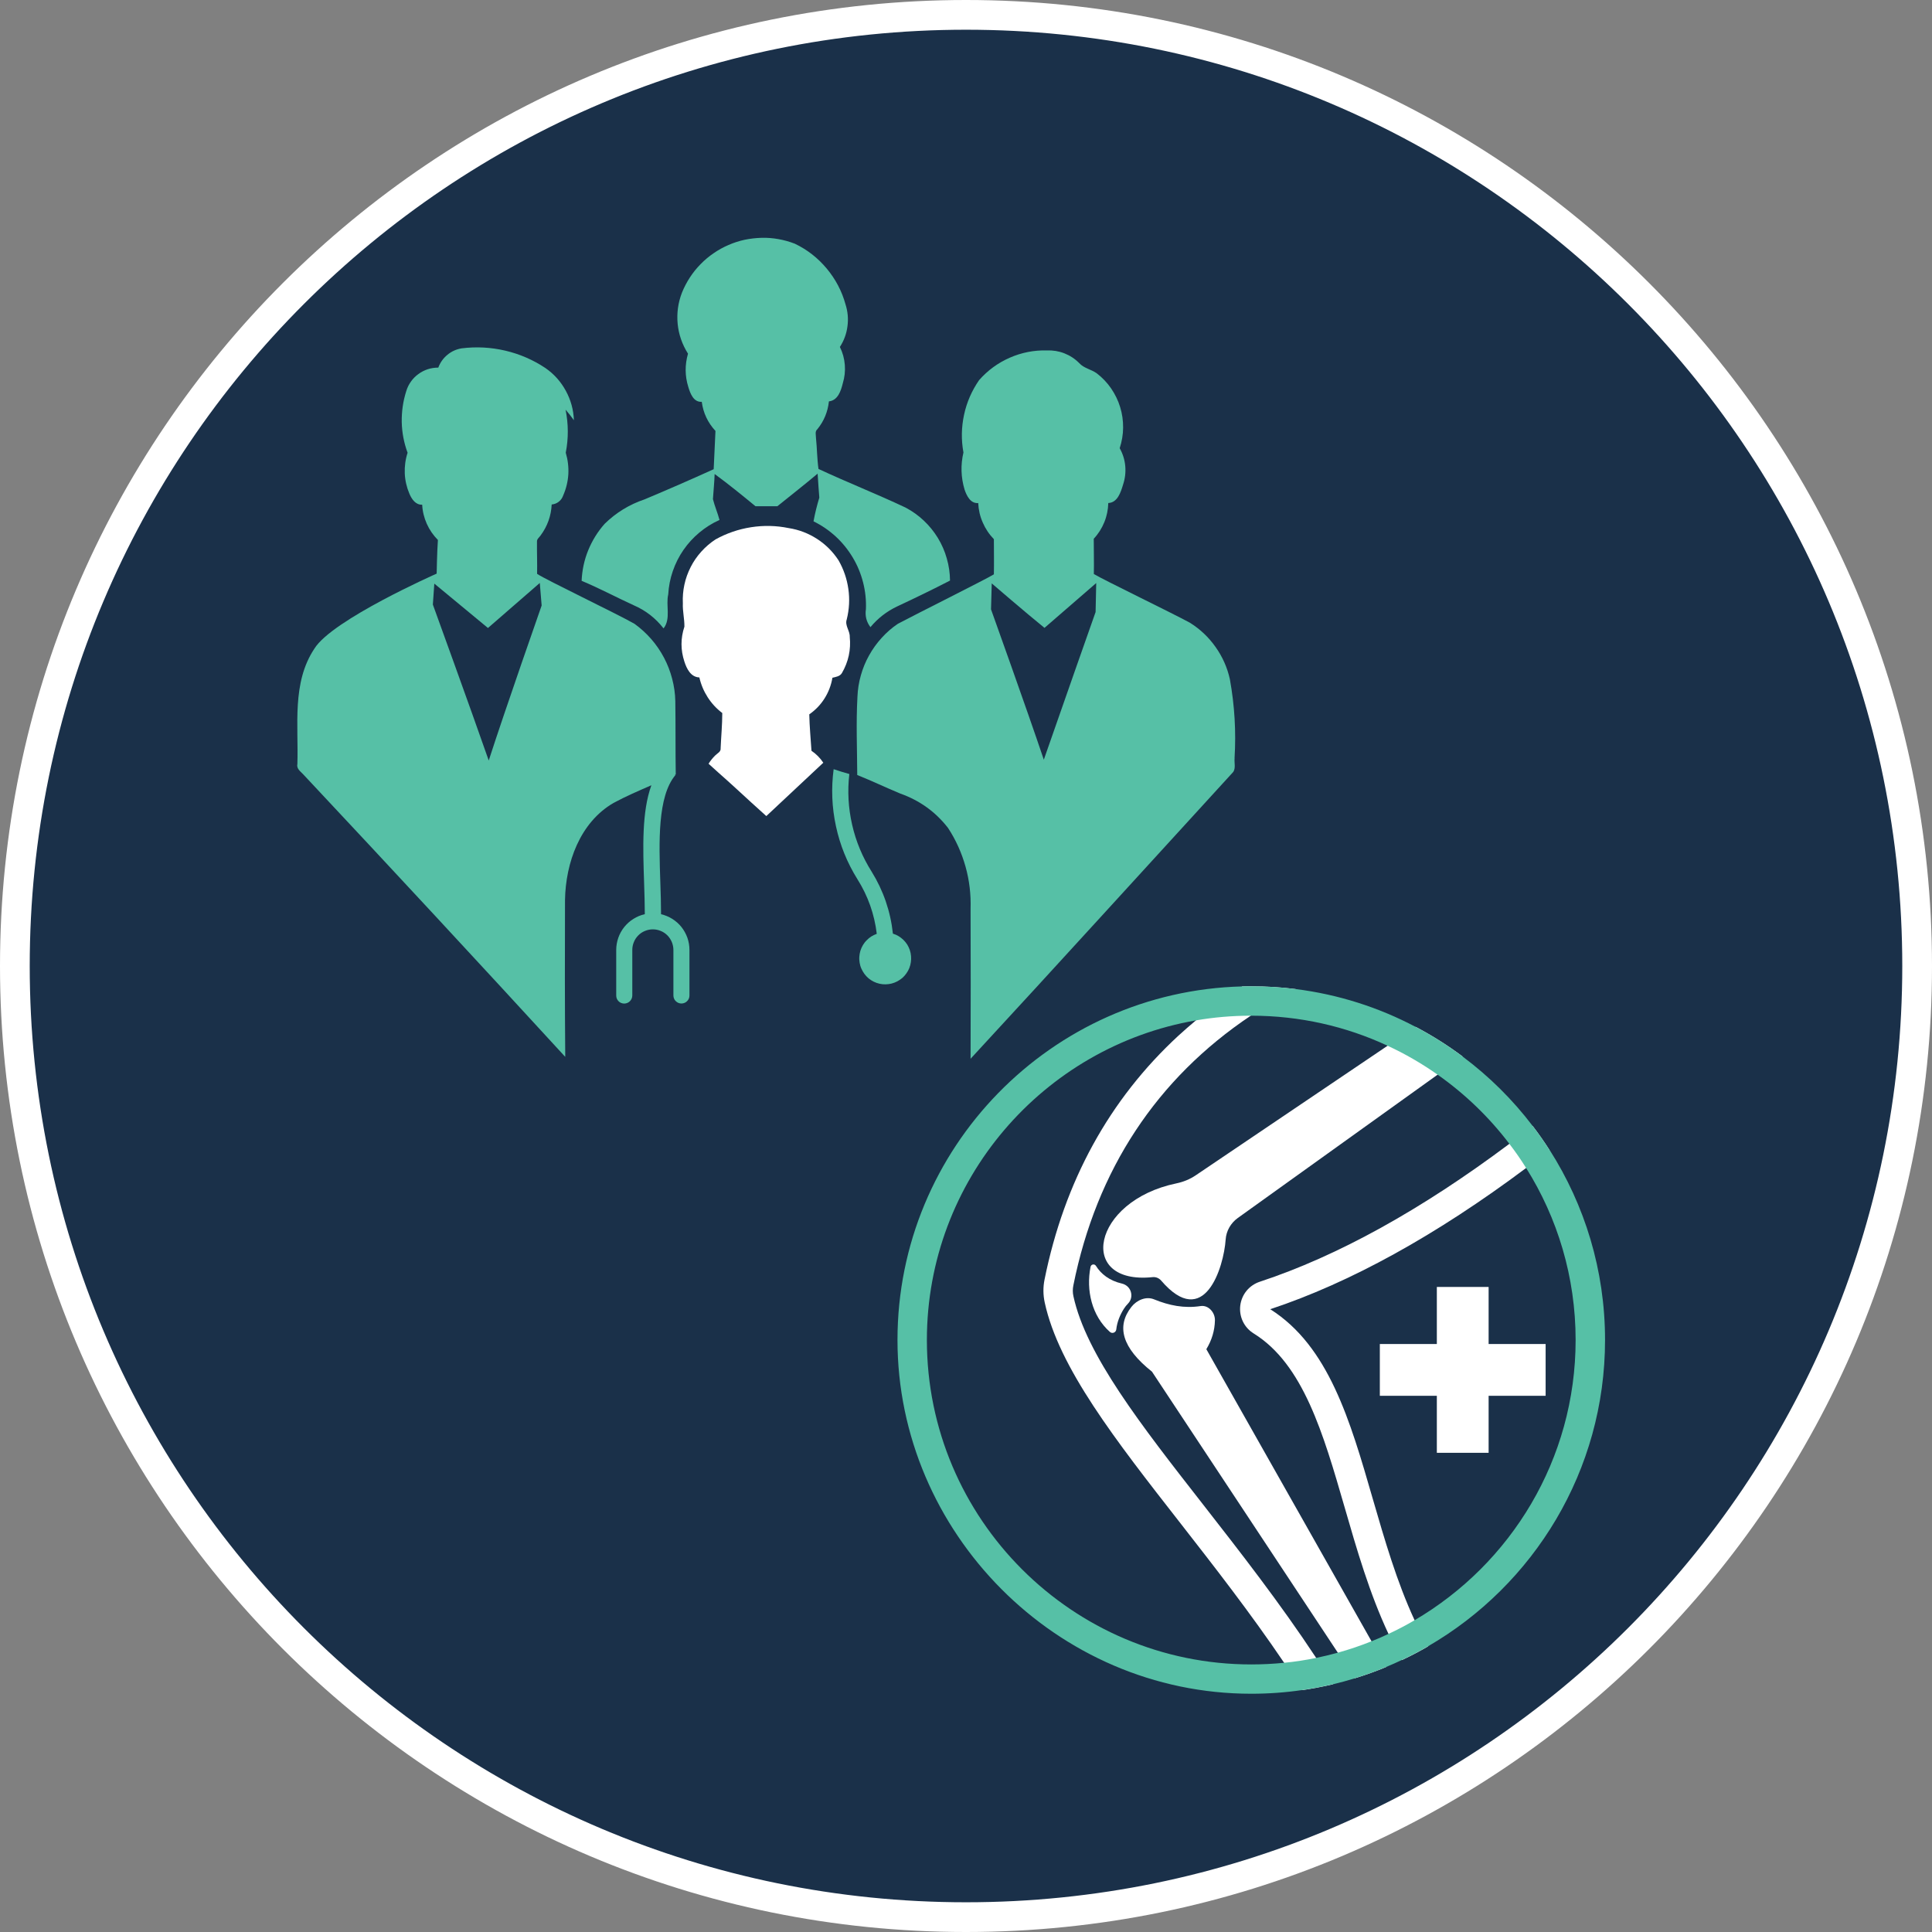 <svg xmlns="http://www.w3.org/2000/svg" width="65" height="65" viewBox="0 0 65 65" fill="none"><rect x="0" y="0" width="65" height="65" fill="#808080" stroke="none"/><path d="M64.5 32.5C64.5 50.173 50.173 64.5 32.5 64.5C14.827 64.5 0.5 50.173 0.5 32.5C0.5 14.827 14.827 0.5 32.5 0.5C50.173 0.5 64.5 14.827 64.5 32.5Z" fill="#1A3049" stroke="white"></path><path d="M30.041 31.411C29.96 30.663 29.721 29.965 29.325 29.325C29.017 28.837 28.797 28.31 28.669 27.747C28.541 27.184 28.508 26.615 28.575 26.041C28.329 25.973 28.28 25.954 28.047 25.878C27.962 26.523 27.987 27.163 28.125 27.798C28.261 28.433 28.503 29.028 28.847 29.58C29.202 30.143 29.419 30.757 29.498 31.418C29.434 31.441 29.372 31.471 29.313 31.507C29.255 31.545 29.202 31.588 29.155 31.638C29.105 31.687 29.066 31.741 29.03 31.8C28.994 31.859 28.968 31.923 28.947 31.987C28.928 32.053 28.915 32.119 28.911 32.189C28.905 32.257 28.911 32.325 28.922 32.393C28.933 32.461 28.952 32.528 28.981 32.59C29.009 32.652 29.043 32.713 29.083 32.767C29.124 32.822 29.172 32.873 29.224 32.917C29.277 32.96 29.334 32.998 29.396 33.028C29.459 33.059 29.523 33.081 29.589 33.096C29.657 33.111 29.725 33.119 29.793 33.117C29.861 33.115 29.929 33.108 29.995 33.091C30.062 33.074 30.126 33.049 30.188 33.017C30.249 32.985 30.305 32.945 30.358 32.902C30.409 32.856 30.456 32.805 30.494 32.749C30.534 32.692 30.568 32.633 30.593 32.569C30.617 32.505 30.636 32.439 30.645 32.371C30.655 32.303 30.657 32.235 30.651 32.165C30.645 32.097 30.632 32.031 30.61 31.965C30.589 31.9 30.558 31.838 30.523 31.779C30.485 31.721 30.443 31.668 30.394 31.621C30.345 31.573 30.29 31.532 30.232 31.496C30.173 31.46 30.111 31.433 30.045 31.413L30.041 31.411Z" fill="#56C0A6"></path><path d="M22.329 21.137C22.577 20.809 22.395 20.372 22.482 19.998C22.497 19.73 22.548 19.469 22.635 19.216C22.722 18.963 22.841 18.724 22.994 18.503C23.147 18.282 23.327 18.086 23.531 17.916C23.737 17.744 23.963 17.602 24.207 17.494C24.145 17.256 24.045 17.031 23.986 16.793C24.003 16.512 24.035 16.23 24.043 15.947C24.513 16.291 24.967 16.661 25.417 17.031H26.154C26.172 17.02 26.189 17.005 26.206 16.99C26.641 16.638 27.081 16.296 27.508 15.935C27.518 16.143 27.565 16.742 27.565 16.742C27.486 17.005 27.419 17.271 27.37 17.54C27.644 17.674 27.894 17.846 28.119 18.052C28.343 18.258 28.532 18.494 28.689 18.755C28.846 19.017 28.961 19.295 29.037 19.592C29.113 19.887 29.145 20.189 29.133 20.493C29.099 20.716 29.148 20.92 29.285 21.1C29.53 20.805 29.827 20.574 30.173 20.408C30.773 20.127 31.372 19.837 31.962 19.533C31.96 19.28 31.924 19.032 31.854 18.789C31.786 18.545 31.684 18.314 31.554 18.099C31.422 17.884 31.265 17.689 31.08 17.515C30.896 17.341 30.692 17.196 30.467 17.077C29.502 16.621 28.504 16.228 27.537 15.777C27.489 15.433 27.489 15.081 27.453 14.736C27.453 14.635 27.41 14.514 27.499 14.441C27.722 14.167 27.85 13.855 27.888 13.504C28.192 13.47 28.293 13.146 28.355 12.895C28.417 12.693 28.44 12.485 28.423 12.274C28.406 12.064 28.351 11.862 28.257 11.673C28.395 11.459 28.48 11.229 28.512 10.977C28.546 10.726 28.523 10.48 28.446 10.238C28.323 9.792 28.111 9.392 27.814 9.035C27.518 8.68 27.161 8.4 26.743 8.2C26.564 8.13 26.38 8.079 26.191 8.045C26.002 8.011 25.811 7.995 25.621 8.001C25.43 8.007 25.239 8.028 25.052 8.067C24.865 8.107 24.683 8.167 24.508 8.243C24.332 8.319 24.164 8.411 24.007 8.521C23.848 8.629 23.703 8.751 23.569 8.889C23.434 9.025 23.315 9.175 23.21 9.335C23.106 9.496 23.017 9.664 22.945 9.843C22.813 10.182 22.765 10.533 22.799 10.896C22.835 11.259 22.953 11.591 23.147 11.899C23.04 12.274 23.041 12.646 23.157 13.018C23.223 13.237 23.331 13.536 23.61 13.519C23.659 13.893 23.814 14.22 24.071 14.498C24.05 14.926 24.033 15.355 24.011 15.786C23.24 16.136 22.465 16.474 21.685 16.801C21.174 16.973 20.727 17.247 20.343 17.623C20.107 17.889 19.924 18.186 19.789 18.515C19.655 18.843 19.584 19.186 19.568 19.541C20.166 19.79 20.734 20.096 21.324 20.365C21.721 20.537 22.053 20.794 22.32 21.136L22.329 21.137Z" fill="#56C0A6"></path><path d="M41.535 25.51C41.59 24.618 41.537 23.734 41.378 22.853C41.291 22.458 41.129 22.095 40.896 21.767C40.664 21.438 40.375 21.164 40.031 20.95C39.422 20.618 37.096 19.495 36.801 19.312C36.811 18.917 36.796 18.522 36.798 18.125C36.951 17.963 37.068 17.778 37.153 17.57C37.238 17.362 37.281 17.148 37.287 16.924C37.601 16.91 37.708 16.557 37.784 16.306C37.852 16.102 37.877 15.894 37.858 15.68C37.839 15.467 37.776 15.267 37.671 15.079C37.744 14.854 37.784 14.626 37.786 14.39C37.788 14.153 37.756 13.923 37.686 13.696C37.618 13.471 37.514 13.262 37.382 13.067C37.247 12.872 37.087 12.704 36.9 12.561C36.715 12.425 36.467 12.392 36.31 12.217C36.166 12.071 36 11.963 35.811 11.888C35.622 11.814 35.426 11.782 35.224 11.79C34.787 11.778 34.37 11.861 33.971 12.035C33.572 12.211 33.228 12.462 32.941 12.789C32.695 13.145 32.525 13.532 32.435 13.953C32.344 14.375 32.336 14.798 32.414 15.223C32.316 15.643 32.329 16.06 32.452 16.472C32.523 16.68 32.65 16.946 32.911 16.925C32.922 17.154 32.971 17.371 33.064 17.581C33.155 17.791 33.279 17.976 33.438 18.14C33.438 18.535 33.446 18.93 33.438 19.323C33.136 19.507 30.808 20.667 30.209 20.986C30.006 21.122 29.825 21.281 29.661 21.462C29.496 21.644 29.357 21.838 29.238 22.052C29.118 22.265 29.028 22.488 28.962 22.723C28.895 22.957 28.858 23.195 28.848 23.439C28.799 24.317 28.837 25.196 28.841 26.075C29.33 26.269 29.804 26.498 30.292 26.7C30.938 26.929 31.473 27.312 31.894 27.853C32.159 28.257 32.353 28.69 32.484 29.155C32.614 29.62 32.669 30.092 32.654 30.574C32.66 32.256 32.66 33.939 32.654 35.621C35.615 32.416 38.547 29.187 41.493 25.969C41.58 25.835 41.52 25.659 41.537 25.508L41.535 25.51ZM36.858 20.597C36.858 20.597 35.692 23.904 35.118 25.559C34.549 23.866 33.342 20.501 33.342 20.501L33.366 19.628C33.366 19.628 34.538 20.637 35.141 21.124C35.722 20.623 36.881 19.616 36.881 19.616L36.86 20.599L36.858 20.597Z" fill="#56C0A6"></path><path d="M27.301 25.259C27.274 24.851 27.236 24.442 27.227 24.034C27.435 23.889 27.607 23.711 27.741 23.498C27.875 23.284 27.964 23.052 28.006 22.802C28.121 22.774 28.257 22.757 28.325 22.645C28.544 22.267 28.633 21.861 28.589 21.427C28.597 21.219 28.414 21.043 28.489 20.835C28.572 20.499 28.591 20.159 28.542 19.815C28.493 19.471 28.383 19.15 28.21 18.849C28.019 18.558 27.779 18.318 27.486 18.129C27.195 17.942 26.877 17.82 26.534 17.767C26.114 17.681 25.693 17.672 25.269 17.738C24.846 17.804 24.448 17.94 24.073 18.148C23.896 18.264 23.737 18.4 23.595 18.558C23.453 18.715 23.334 18.887 23.238 19.076C23.142 19.265 23.07 19.462 23.026 19.669C22.981 19.875 22.964 20.085 22.974 20.297C22.962 20.561 23.03 20.82 23.026 21.083C22.896 21.476 22.896 21.867 23.026 22.26C23.102 22.498 23.242 22.783 23.529 22.791C23.584 23.031 23.677 23.252 23.809 23.458C23.941 23.664 24.105 23.841 24.3 23.989C24.3 24.384 24.262 24.777 24.245 25.172C24.26 25.295 24.132 25.344 24.06 25.419C23.975 25.503 23.901 25.595 23.839 25.695L24.175 25.999C24.548 26.326 24.912 26.665 25.279 27.001C25.445 27.154 25.613 27.305 25.782 27.456L27.699 25.661C27.594 25.501 27.459 25.366 27.301 25.259Z" fill="white"></path><path d="M22.24 30.757C22.24 30.413 22.229 30.058 22.216 29.682C22.17 28.331 22.119 26.801 22.72 26.081L22.707 26.069L22.735 26.056C22.722 25.234 22.733 24.41 22.72 23.588C22.715 23.333 22.679 23.082 22.614 22.836C22.55 22.589 22.458 22.352 22.34 22.128C22.221 21.903 22.078 21.693 21.91 21.5C21.741 21.308 21.554 21.137 21.348 20.988C20.755 20.648 18.374 19.512 18.07 19.307C18.078 18.946 18.062 18.587 18.066 18.228C18.057 18.137 18.142 18.082 18.187 18.016C18.416 17.706 18.542 17.36 18.561 16.973C18.65 16.965 18.729 16.935 18.799 16.88C18.871 16.824 18.918 16.754 18.947 16.671C19.047 16.444 19.105 16.206 19.121 15.958C19.134 15.711 19.105 15.469 19.034 15.231C19.128 14.749 19.126 14.267 19.028 13.783C19.128 13.897 19.221 14.014 19.308 14.139C19.296 13.787 19.204 13.456 19.036 13.147C18.867 12.837 18.639 12.582 18.348 12.381C17.934 12.105 17.484 11.911 16.999 11.797C16.513 11.684 16.024 11.658 15.528 11.72C15.351 11.75 15.19 11.822 15.05 11.939C14.911 12.054 14.809 12.198 14.746 12.368C14.625 12.368 14.508 12.385 14.395 12.421C14.28 12.459 14.174 12.512 14.077 12.584C13.979 12.655 13.896 12.738 13.826 12.837C13.756 12.935 13.703 13.041 13.669 13.156C13.56 13.496 13.511 13.844 13.516 14.199C13.524 14.554 13.59 14.9 13.713 15.233C13.639 15.457 13.609 15.69 13.618 15.926C13.628 16.162 13.681 16.391 13.773 16.608C13.849 16.79 13.981 16.99 14.204 16.98C14.215 17.205 14.268 17.419 14.359 17.623C14.45 17.827 14.576 18.008 14.733 18.167C14.705 18.543 14.691 19.299 14.691 19.299C14.691 19.299 11.177 20.85 10.578 21.822C9.813 22.97 10.047 24.408 10.005 25.708C9.969 25.871 10.124 25.962 10.215 26.066C13.166 29.214 16.101 32.379 19.017 35.557C19.002 33.798 19.003 32.04 19.009 30.279C19.03 29.032 19.51 27.67 20.642 27.014C21.055 26.791 21.486 26.606 21.915 26.419C21.59 27.313 21.63 28.52 21.67 29.697C21.681 30.07 21.694 30.419 21.694 30.756C21.558 30.788 21.43 30.839 21.312 30.914C21.193 30.988 21.09 31.081 21.003 31.188C20.916 31.298 20.848 31.419 20.802 31.551C20.757 31.683 20.732 31.819 20.732 31.959V33.492C20.732 33.527 20.738 33.563 20.751 33.596C20.765 33.63 20.785 33.658 20.81 33.684C20.834 33.711 20.865 33.73 20.897 33.743C20.929 33.756 20.965 33.764 21.001 33.764C21.037 33.764 21.071 33.756 21.105 33.743C21.139 33.73 21.167 33.709 21.193 33.684C21.218 33.658 21.237 33.63 21.252 33.596C21.265 33.563 21.273 33.527 21.273 33.492V31.959C21.273 31.868 21.29 31.78 21.326 31.695C21.36 31.61 21.411 31.534 21.475 31.47C21.539 31.405 21.615 31.354 21.7 31.32C21.785 31.285 21.874 31.267 21.964 31.267C22.055 31.267 22.144 31.285 22.229 31.32C22.314 31.354 22.39 31.405 22.454 31.47C22.518 31.534 22.567 31.61 22.603 31.695C22.637 31.78 22.656 31.868 22.656 31.959V33.492C22.656 33.527 22.663 33.562 22.677 33.596C22.69 33.63 22.709 33.658 22.735 33.682C22.762 33.707 22.79 33.728 22.822 33.741C22.856 33.754 22.89 33.762 22.926 33.762C22.962 33.762 22.996 33.754 23.03 33.741C23.064 33.728 23.093 33.707 23.117 33.682C23.142 33.658 23.162 33.628 23.176 33.596C23.189 33.563 23.196 33.527 23.196 33.492V31.959C23.196 31.819 23.172 31.683 23.127 31.551C23.079 31.419 23.013 31.298 22.926 31.188C22.839 31.079 22.735 30.988 22.616 30.914C22.497 30.839 22.371 30.788 22.233 30.756L22.24 30.757ZM16.443 25.586C15.831 23.832 14.563 20.34 14.563 20.34L14.612 19.635L16.417 21.128L18.161 19.613L18.223 20.372C18.223 20.372 17.008 23.838 16.443 25.586Z" fill="#56C0A6"></path><path d="M52.133 38.693C51.956 38.416 51.767 38.145 51.566 37.883C51.304 38.089 51.041 38.289 50.78 38.484C47.814 40.704 44.998 42.261 42.389 43.121C42.026 43.24 41.773 43.55 41.727 43.927C41.684 44.303 41.856 44.663 42.179 44.863C43.846 45.895 44.52 48.23 45.235 50.7C45.65 52.138 46.075 53.608 46.714 54.97C46.854 55.269 47.005 55.563 47.168 55.851C47.466 55.711 47.759 55.558 48.044 55.392C47.884 55.106 47.733 54.813 47.593 54.511C46.994 53.222 46.586 51.807 46.185 50.426C45.422 47.784 44.7 45.288 42.736 44.047C45.427 43.155 48.316 41.56 51.345 39.296C51.608 39.1 51.871 38.901 52.135 38.693H52.133ZM44.28 55.777C43.06 53.927 41.718 52.209 40.49 50.635C38.37 47.922 36.541 45.577 36.114 43.61C36.087 43.491 36.087 43.366 36.112 43.245C36.894 39.345 38.925 36.284 42.083 34.17C42.561 33.849 43.065 33.55 43.594 33.276C43.103 33.214 42.604 33.183 42.098 33.183C41.996 33.183 41.898 33.183 41.795 33.187C41.246 33.541 40.724 33.922 40.235 34.33C40.035 34.497 39.84 34.669 39.649 34.842C37.321 36.989 35.806 39.752 35.142 43.051C35.091 43.306 35.093 43.565 35.148 43.82C35.622 46.01 37.518 48.436 39.713 51.246C40.843 52.695 42.069 54.265 43.203 55.943C43.407 56.245 43.609 56.552 43.806 56.863C44.157 56.812 44.507 56.746 44.849 56.665C44.664 56.367 44.473 56.072 44.28 55.779V55.777Z" fill="white"></path><path d="M49.212 35.549L48.367 36.156L41.644 40.978C41.408 41.148 41.255 41.413 41.236 41.702C41.172 42.637 40.52 44.778 39.065 43.083C38.993 43 38.886 42.956 38.776 42.968C36.218 43.234 36.726 40.406 39.575 39.814C39.81 39.765 40.032 39.676 40.229 39.542L46.684 35.183L47.625 34.546C48.182 34.839 48.713 35.173 49.214 35.549H49.212Z" fill="white"></path><path d="M46.636 56.085C46.293 56.228 45.939 56.355 45.58 56.465L45.01 55.603L38.757 46.148C37.742 45.341 37.555 44.619 38.065 43.969C38.247 43.738 38.559 43.604 38.829 43.716C39.33 43.92 39.836 44.026 40.393 43.941C40.656 43.901 40.881 44.156 40.875 44.422C40.868 44.764 40.771 45.087 40.586 45.392L46.143 55.218L46.635 56.085H46.636Z" fill="white"></path><path d="M37.748 43.185C37.325 43.088 37.042 42.862 36.873 42.59C36.824 42.51 36.707 42.533 36.69 42.623C36.535 43.408 36.732 44.271 37.34 44.81C37.42 44.882 37.544 44.833 37.556 44.727C37.584 44.47 37.684 44.237 37.809 44.037C37.85 43.971 37.9 43.908 37.953 43.855C38.043 43.763 38.081 43.631 38.056 43.502C38.026 43.345 37.905 43.222 37.748 43.185Z" fill="white"></path><path d="M45.01 55.603C44.77 55.669 44.526 55.728 44.28 55.779C44.473 56.072 44.662 56.367 44.849 56.665C45.096 56.606 45.34 56.54 45.582 56.465L45.011 55.603H45.01ZM52.133 38.693C51.956 38.416 51.767 38.145 51.566 37.883C50.894 36.998 50.1 36.212 49.212 35.549C48.711 35.173 48.18 34.837 47.623 34.546C46.391 33.896 45.034 33.457 43.594 33.276C43.103 33.214 42.604 33.183 42.098 33.183C41.996 33.183 41.897 33.183 41.795 33.187C35.373 33.348 30.195 38.623 30.195 45.084C30.195 51.544 35.535 56.984 42.096 56.984C42.676 56.984 43.245 56.943 43.804 56.861C44.155 56.81 44.505 56.744 44.847 56.663C45.095 56.605 45.338 56.538 45.58 56.463C45.939 56.353 46.293 56.227 46.636 56.083C46.816 56.008 46.994 55.93 47.167 55.847C47.466 55.707 47.759 55.554 48.044 55.388C51.602 53.328 54 49.479 54 45.082C54 42.731 53.314 40.539 52.137 38.691L52.133 38.693ZM47.593 54.511C47.307 54.677 47.016 54.832 46.716 54.97C46.529 55.059 46.34 55.142 46.145 55.218C45.777 55.367 45.397 55.495 45.01 55.603C44.77 55.669 44.526 55.728 44.28 55.779C43.927 55.852 43.566 55.907 43.201 55.943C42.837 55.979 42.468 55.998 42.098 55.998C36.081 55.998 31.184 51.102 31.184 45.084C31.184 39.702 35.101 35.217 40.235 34.33C40.836 34.226 41.452 34.172 42.083 34.172H42.098C43.734 34.172 45.287 34.532 46.682 35.182C47.275 35.456 47.838 35.783 48.367 36.156C49.289 36.804 50.104 37.59 50.782 38.484C50.983 38.746 51.171 39.017 51.345 39.296C52.4 40.974 53.01 42.96 53.01 45.084C53.01 49.099 50.831 52.614 47.591 54.511H47.593ZM45.01 55.603C44.77 55.669 44.526 55.728 44.28 55.779C44.473 56.072 44.662 56.367 44.849 56.665C45.096 56.606 45.34 56.54 45.582 56.465L45.011 55.603H45.01Z" fill="#56C0A6"></path><path d="M52.001 45.218H50.083V43.298H48.341V45.218H46.423V46.96H48.341V48.878H50.083V46.96H52.001V45.218Z" fill="white"></path></svg>